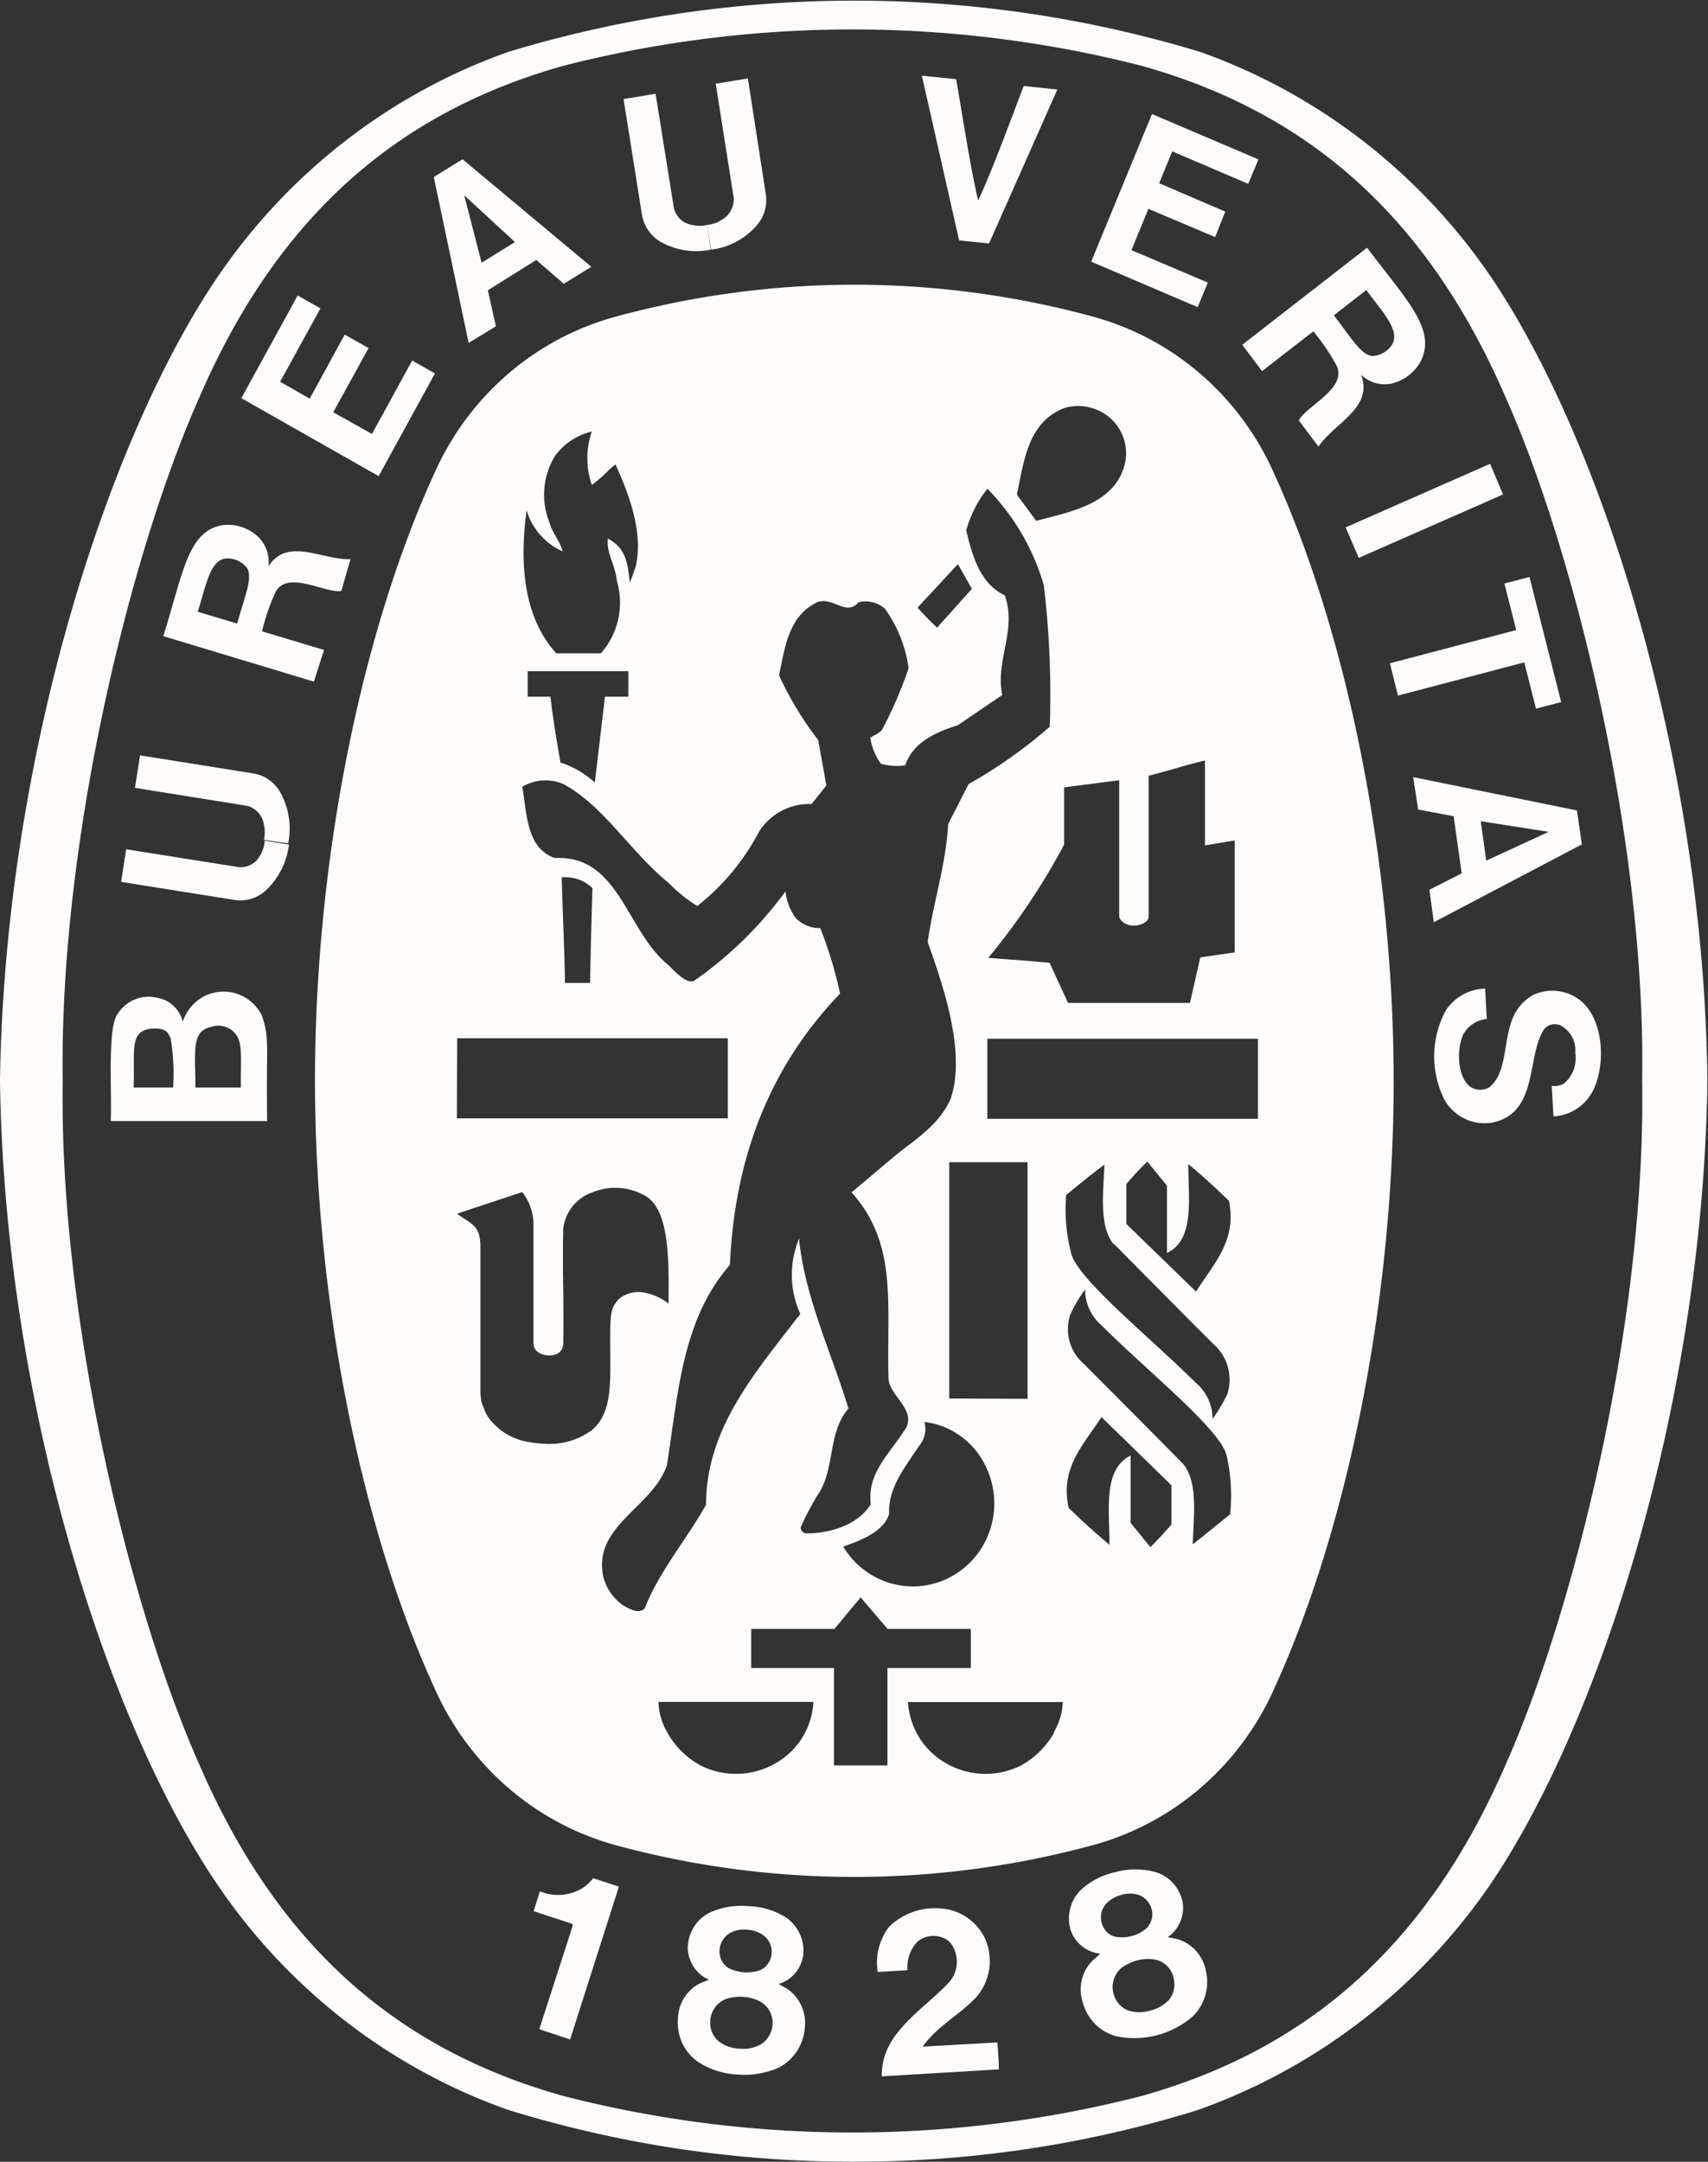 <svg fill="none" xmlns="http://www.w3.org/2000/svg" viewBox="0 0 83 105"><rect x="0" y="0" width="83" height="105" fill="#333333" stroke="none"/><g clip-path="url(#a)" fill="#FDFCFA"><path d="M72.535 13.572c-3.461-5.13-8.44-9.001-14.213-11.051a57.994 57.994 0 0 0-33.623 0c-5.773 2.044-10.751 5.917-14.206 11.05C5.102 21.588.224 37.06 0 52.48v.044c.224 15.42 5.102 30.899 10.493 38.907 3.45 5.14 8.43 9.014 14.207 11.051a56.555 56.555 0 0 0 16.644 2.513h.246a55.946 55.946 0 0 0 16.566-2.491c5.817-2.049 10.842-5.933 14.343-11.088 5.37-8.008 10.262-23.487 10.472-38.907v-.044c-.174-15.405-5.066-30.877-10.436-38.892Zm.63 72.141c-3.713 8.561-9.408 13.777-17.709 16.098a56.55 56.55 0 0 1-28.057 0c-8.33-2.32-14.004-7.537-17.709-16.098-3.35-7.507-6.817-21.608-6.643-33.212C2.873 40.89 6.34 26.796 9.69 19.296c3.706-8.56 9.408-13.784 17.709-16.105a56.766 56.766 0 0 1 28.057 0c8.33 2.32 13.996 7.544 17.709 16.105 3.35 7.5 6.824 21.594 6.636 33.205.188 11.604-3.285 25.705-6.636 33.212Z"/><path d="M53.206 15.405a44.25 44.25 0 0 0-11.615-1.576h-.13a44.21 44.21 0 0 0-11.63 1.576 13.407 13.407 0 0 0-5.204 2.81 13.707 13.707 0 0 0-3.53 4.8c-3.504 7.648-5.79 18.662-5.79 29.47s2.301 21.837 5.79 29.47a13.725 13.725 0 0 0 3.52 4.813 13.422 13.422 0 0 0 5.2 2.827 44.207 44.207 0 0 0 11.63 1.57h.144a44.25 44.25 0 0 0 11.615-1.57 13.413 13.413 0 0 0 5.2-2.812 13.716 13.716 0 0 0 3.528-4.799c3.503-7.654 5.79-18.661 5.79-29.47 0-10.807-2.31-21.836-5.79-29.469a13.696 13.696 0 0 0-3.522-4.817 13.392 13.392 0 0 0-5.206-2.823Zm1.976 29.55c.108 0 .63-.11.637-.441v-6.837c.926-.221 1.852-.538 2.735-.737v4.119c.514-.074.782-.133 1.448-.236v5.437l-1.672.243-.507 2.21h-5.92L51 46.761c-1.447-.125-1.534-.125-2.974-.236a33.024 33.024 0 0 0 3.683-5.496v-2.785l2.678-.346v6.586c0 .229.326.472.658.472h.138Zm-3.46-25.137a2.375 2.375 0 0 1 2.128.405c.349.271.61.641.752 1.064.142.422.157.878.044 1.309-.528 1.9-2.598 2.247-4.291 2.704l-.94-1.275c.346-1.635.535-3.521 2.308-4.207ZM46.549 27.4l.68 1.201-1.693 1.886c-.456-.442-.5-.486-.948-.972l1.961-2.115Zm-20.95-2.578c.137.434.364.833.664 1.17.301.339.669.608 1.08.79-.109-.472-.514-.907-.644-1.408a3.617 3.617 0 0 1 .274-3.234 3.1 3.1 0 0 1 1.788-1.179 3.934 3.934 0 0 0 0 2.594c.298-.224.578-.47.84-.737.095-.096.2-.182.31-.258.645 1.415 1.39 3.36.963 5.017l-.268.737c-.108-1.171-.289-1.731-1.063-2.151-.095.677.325 1.164.434 2.048.178.605.2 1.247.065 1.864a3.708 3.708 0 0 1-.84 1.657h-2.17c-1.65-1.812-1.766-4.486-1.448-6.91h.015Zm4.935 7.78v1.237h-1.136l-.492 4.17a4.589 4.589 0 0 0-1.672-.972c-.297-1.768-.326-1.9-.485-3.198h-1.107v-1.237h4.892ZM22.218 50.43h13.15v3.89H22.202l.015-3.89Zm5.066-7.81a1.865 1.865 0 0 1 1.505.516c-.065 2.262-.065 2.21-.116 4.605H27.45v-.376c-.043-1.798-.108-2.97-.152-4.745h-.014ZM28.68 69.52a3.427 3.427 0 0 1-2.221.604 5.286 5.286 0 0 1-.941-.118 2.965 2.965 0 0 1-1.838-1.238l-.102-.191-.086-.236-.102-.25-.043-.384v-7.279c-.058-.92-.398-.943-1.136-1.473l.275-.096 2.894-.958a2.55 2.55 0 0 1 .543 1.643v5.695c0 .361.311.575.724.597.412.022.724-.191.724-.59.036-2.549-.051-3.256 0-5.584.052-.396.211-.77.46-1.078.25-.308.58-.54.95-.668a2.927 2.927 0 0 1 2.498.125c1.28.627 1.223 3.198 1.208 5.275a2.738 2.738 0 0 0-1.093-.515 1.503 1.503 0 0 0-1.266.25c-.42.383-.456.737-.47 1.474-.037 2.387.231 4.052-.963 4.995h-.015Zm1.636 8.48a2.445 2.445 0 0 1-.999-1.415c-.528-2.475 2.403-3.367 3.09-5.415.55-3.44.724-7.065 3.062-9.732.224-5.047 1.83-9.504 5.355-13.18a20.33 20.33 0 0 0-.963-3.176 1.619 1.619 0 0 1-1.186-.486 2.694 2.694 0 0 1-.507-1.297 18.926 18.926 0 0 1-4.414 4.325c-.312.177-.724-.192-1.26-.737-2.055-1.636-2.402-5.378-5.529-5.209-1.41-.486-1.353-2.21-1.585-3.462a2.201 2.201 0 0 1 2.012-.126c1.954 1.061 3.257 3.301 5.102 4.797.417.428.884.804 1.39 1.12a11.245 11.245 0 0 0 2.996-3.603 2.914 2.914 0 0 1 1.1-1.02c.45-.237.95-.35 1.455-.329l.723-.898-.398-2.21a16.262 16.262 0 0 1-1.903-3.146c.275-1.282.434-2.756 1.7-3.47.833-.516 1.506.677 2.172-.081a1.423 1.423 0 0 1 1.273.316 6.437 6.437 0 0 1 1.15 2.888 19.737 19.737 0 0 1-1.266 2.947c-.108.221-.398.28-.593.435.07.456.247.887.514 1.26.386.11.79.136 1.187.074.369-1.135 1.556-1.636 2.54-1.938l2.17-1.474c-.346-1.68.725-3.16.124-4.84-1.245-.59-1.6-2.033-1.874-3.153a5.687 5.687 0 0 1 1.035-2.034l.072.089a11.094 11.094 0 0 1 2.663 4.604c.272 2.28.369 4.579.29 6.874a23.425 23.425 0 0 1-3.945 2.785l-.991 1.938c-.116 1.996-.724 3.801-.999 5.739.847 2.335 1.853 5.452 1.115 7.618-.572 1.289-1.759 1.996-2.642 2.71l-2.17 1.828c2.25 2.512 1.7 5.364 1.794 9.01 0 .885 1.527 1.614.724 2.623-.724 1.12-1.766 2.026-1.585 3.514-.724 1.172-2.33 1.422-3.098 1.415a.285.285 0 0 1-.216-.076.295.295 0 0 1-.095-.211c.252-.572.544-1.123.876-1.65.803-1.246.434-2.948 1.447-4.126-.818-2.712-2.048-5.217-2.388-8.105v-.176a4.588 4.588 0 0 0 .05 3.683c-2.17 2.83-4.58 5.548-4.58 9.269-.948 1.694-2.287 3.249-2.982 5.039-.297.287-.738.022-.999-.125h-.014Zm14.59-8.937a3.77 3.77 0 0 1 1.863.756c.543.418.967.976 1.227 1.616.395.937.426 1.992.088 2.952a4.008 4.008 0 0 1-1.912 2.22 3.896 3.896 0 0 1-2.886.297 3.968 3.968 0 0 1-2.31-1.785c.825-.28 1.99-.737 2.229-1.584-.058-1.267.789-2.284 1.447-3.293a1.26 1.26 0 0 0 .268-1.18h-.014Zm1.223-1.135V56.45h3.806v11.493l-3.806-.015Zm-8.156 17.535a3.84 3.84 0 0 1-3.93.287 4.05 4.05 0 0 1-1.621-1.613 3.03 3.03 0 0 1-.42-1.474h7.526c-.029.557-.184 1.1-.454 1.586s-.647.901-1.101 1.214Zm5.152.287h-2.598v-4.73h-4.023v-1.9h4.045l1.274-1.533 1.31 1.532h4.045v1.901h-4.053v4.73Zm8.113-1.613a4.145 4.145 0 0 1-1.621 1.613 3.841 3.841 0 0 1-3.93-.287 3.615 3.615 0 0 1-1.1-1.211 3.688 3.688 0 0 1-.463-1.582h7.526a3.187 3.187 0 0 1-.441 1.467h.029Zm5.688-10.086c-.405.456-.55.626-1.02 1.097l-.963-1.178v-3.271c-1.353.67-1.027 2.63-1.027 4.332-.804-.67-1.202-1.047-1.983-1.783-.435-1.96.723-3.065 1.592-4.42l3.401 3.314v1.909ZM54.14 60.427c1.73 1.746 3.293 3.33 4.849 4.878.326.29.563.671.68 1.097.117.425.11.876-.022 1.297-.204.43-.446.839-.724 1.223 0-.335-.072-.666-.212-.97a2.264 2.264 0 0 0-.598-.784c-2.113-2.114-5.79-5.06-6.065-6.313a8.484 8.484 0 0 1-.238-2.815c.615-.493 1.114-.92 1.86-1.473-.059 1.466-.261 2.976.44 3.86h.03Zm5.666 13.107c-.615.479-1.107.906-1.845 1.473.05-1.473.253-2.99-.449-3.882-1.722-1.754-3.293-3.323-4.841-4.877a2.215 2.215 0 0 1-.693-1.09 2.248 2.248 0 0 1 .027-1.297c.2-.434.442-.847.724-1.23 0 .334.073.665.213.968.14.303.344.57.597.785 2.106 2.114 5.79 5.061 6.065 6.306.215.931.273 1.893.173 2.844h.03Zm-1.664-10.779-3.409-3.308V57.51c.398-.457.543-.619 1.02-1.09l.956 1.17v3.272c1.368-.67 1.035-2.623 1.035-4.325.803.67 1.201 1.054 1.975 1.783.406 1.953-.76 3.065-1.606 4.435h.029Zm2.989-8.413H47.98v-3.89h13.15v3.89ZM44.84 99.408c.723-1.031 1.809-1.532 2.64-2.446.32-.383.526-.852.594-1.35a2.696 2.696 0 0 0-.21-1.464 2.604 2.604 0 0 0-.823-.977 2.543 2.543 0 0 0-1.181-.46 3.181 3.181 0 0 0-1.416.129c-.457.149-.876.4-1.226.733a2.848 2.848 0 0 0-.565 2.21l1.448-.088a1.773 1.773 0 0 1 .492-1.392 1.22 1.22 0 0 1 1.122-.221.943.943 0 0 1 .651.59 1.497 1.497 0 0 1-.217 1.576c-1.295 1.407-3.336 2.483-3.3 4.604l5.689-.339c0-.412-.044-.862-.066-1.31l-3.633.205ZM28.407 91.643a2.277 2.277 0 0 1-2.171.22l-.304.959c.579.213 1.302.42 1.896.633v.089l-1.621 5.017 1.498.5 2.352-7.367v-.066l-1.223-.398c-.13.151-.273.29-.427.413ZM57.211 94.185l-.463-.096c.266-.182.475-.438.603-.736.128-.3.17-.629.12-.951a1.928 1.928 0 0 0-.458-.926 1.878 1.878 0 0 0-.865-.547 3.664 3.664 0 0 0-1.933 0 3.596 3.596 0 0 0-1.7.876 1.956 1.956 0 0 0-.485 1.952c.11.31.305.582.561.782.256.201.564.324.886.353l-.355.31c-.263.25-.45.571-.543.925-.092.355-.084.728.022 1.079.098.399.297.765.578 1.061.28.297.633.512 1.022.626a4.31 4.31 0 0 0 1.986-.03 4.36 4.36 0 0 0 1.77-.92c.288-.28.498-.63.611-1.018.114-.388.125-.8.033-1.193a2.01 2.01 0 0 0-.48-.974 1.956 1.956 0 0 0-.91-.573Zm-3.582-.56a1.003 1.003 0 0 1 .13-1.164 1.52 1.52 0 0 1 .724-.42c.278-.087.576-.087.854 0 .196.07.364.2.483.374.118.173.18.38.175.591a.941.941 0 0 1-.31.678 1.84 1.84 0 0 1-1.506.383.875.875 0 0 1-.55-.442Zm3.148 3.544c-.25.247-.564.418-.904.493-.334.1-.688.1-1.02 0a1.156 1.156 0 0 1-.454-.298 1.183 1.183 0 0 1-.27-.475c-.08-.24-.081-.5-.005-.74.075-.241.224-.452.424-.601.221-.151.466-.263.724-.332.26-.064.53-.08.796-.044.244.032.472.145.648.32.176.176.292.405.329.653a1.215 1.215 0 0 1-.26 1.024h-.008ZM38.241 96.594l-.405-.228c.307-.09.583-.268.794-.512.212-.244.35-.545.4-.866a1.97 1.97 0 0 0-.153-1.033 1.93 1.93 0 0 0-.658-.802 3.514 3.514 0 0 0-1.86-.567 3.684 3.684 0 0 0-1.91.332c-.31.164-.57.411-.75.715a1.971 1.971 0 0 0-.277 1.009c.014.325.118.64.3.909.181.268.433.479.727.608l-.434.177a1.938 1.938 0 0 0-.783.725c-.19.31-.289.67-.288 1.036-.028.41.053.819.233 1.186.181.366.456.677.794.899.575.358 1.23.558 1.904.582a4.129 4.129 0 0 0 1.961-.332c.36-.184.665-.46.889-.801a2.4 2.4 0 0 0 .385-1.144 2.022 2.022 0 0 0-.17-1.072 1.98 1.98 0 0 0-.699-.821Zm-2.779-2.697c.255-.14.545-.198.832-.169.288.013.566.107.804.273.17.124.295.301.357.504.063.204.06.422-.01.623a.935.935 0 0 1-.492.56 1.973 1.973 0 0 1-1.549-.096.926.926 0 0 1-.42-.611 1.034 1.034 0 0 1 .068-.62 1.01 1.01 0 0 1 .41-.464Zm1.498 5.408a1.69 1.69 0 0 1-1.006.2 1.724 1.724 0 0 1-.977-.318 1.138 1.138 0 0 1-.463-.957c-.002-.254.074-.501.219-.708.144-.206.349-.361.585-.442.252-.079.518-.109.781-.088.268.009.532.074.775.191.224.107.41.284.528.505.118.221.164.476.13.726a1.207 1.207 0 0 1-.572.891ZM66.03 27.097l7.012-3.08-.63-1.488-7.02 3.087.637 1.481ZM48.062 11.825l3.321-7.478-1.635-.17c-.724 1.879-1.49 4.008-2.215 5.563-.39-1.665-.723-3.912-1.07-5.894l-1.665-.17 1.81 8.001 1.454.148ZM21.137 18.138l-1.107-.626-1.954 3.566-1.881-1.053 1.715-3.117-1.158-.656-1.7 3.11-1.44-.818 1.96-3.566-1.107-.626-2.736 4.987 6.673 3.787 2.735-4.988ZM12.716 49.303a2.113 2.113 0 0 0-.843-.876 2.062 2.062 0 0 0-2.299.19 2.13 2.13 0 0 0-.693 1.002 1.574 1.574 0 0 0-.47-.782 1.53 1.53 0 0 0-.818-.382 1.752 1.752 0 0 0-1.053.095c-.334.14-.618.379-.815.686-.506.649-.29 3.544-.34 5.216h7.592v-.56c-.044-3.087.137-3.455-.26-4.59Zm-4.342 3.521H6.493c.065-1.783-.225-2.733.846-2.858.637-.045.81.103.956.486.13.783.17 1.58.115 2.372h-.036Zm3.293 0H9.496c0-1.731-.217-2.748.774-2.947a1.08 1.08 0 0 1 1.057.214c.5.456.362 1.127.376 2.733h-.036ZM73.68 30.604l-6.137 1.613.39 1.57 6.138-1.614.571 2.247 1.223-.317-1.541-6.078-1.216.317.572 2.262ZM32.111 11.751a3.52 3.52 0 0 0 2.424.376l-.173-1.201a1.53 1.53 0 0 1-.724 0 1.055 1.055 0 0 1-.569-.27 1.087 1.087 0 0 1-.321-.548l-.89-5.555-1.556.258.883 5.555c.039.288.143.563.303.803.161.24.374.44.623.582Z"/><path d="M36.741 10.985c.197-.213.341-.47.422-.75.08-.28.094-.576.041-.864l-.86-5.562-1.564.258.876 5.555c.009.218-.044.435-.151.624-.108.19-.267.343-.457.444a1.48 1.48 0 0 1-.688.236l.196 1.2c.84-.1 1.615-.505 2.185-1.141ZM68.917 39.32l1.722.324.391 2.778-1.57.795.217 1.577 7.193-3.78-.239-1.65-7.96-1.62.246 1.576Zm6.34 1.083-3.033 1.4-.268-1.916 3.3.516ZM74.486 48.337c-.45.26-.8.667-.991 1.157-.442 1.076-.261 2.682-1.144 3.33a.87.87 0 0 1-.94-.066c-.565-.464-.645-1.702-.32-2.483.114-.219.28-.405.482-.541a1.43 1.43 0 0 1 .677-.24l-.08-1.474a2.34 2.34 0 0 0-1.07.285c-.329.18-.612.435-.826.747a4.678 4.678 0 0 0-.05 4.42c.24.393.59.703 1.006.89a2.22 2.22 0 0 0 1.324.157c2.221-.48 1.62-3.235 2.482-4.531a.67.67 0 0 1 .789-.185c.24.124.436.318.565.557.13.24.184.513.159.784.046.284.016.576-.09.843-.104.268-.278.501-.504.675l-.123.044-.18.044h-.247l.087 1.474a2.26 2.26 0 0 0 1.223-.433c.358-.262.635-.623.796-1.04.47-1.157.42-3.073-.593-4.053a2.194 2.194 0 0 0-2.432-.361ZM11.56 42.112l-5.428-.862-.246 1.584 5.464.87a1.821 1.821 0 0 0 1.585-.472 3.648 3.648 0 0 0 1.107-2.21l-1.18-.192a1.605 1.605 0 0 1-.231.737c-.104.19-.262.343-.453.44a1.047 1.047 0 0 1-.619.105ZM12.261 37.559l-5.456-.87-.246 1.577 5.464.877c.206.057.391.174.534.336.142.162.236.362.269.577.053.243.053.495 0 .737l1.18.17a3.63 3.63 0 0 0-.377-2.461 1.867 1.867 0 0 0-.574-.636 1.825 1.825 0 0 0-.794-.307ZM24.098 15.847l-.39-1.746 2.351-1.473 1.339 1.156 1.339-.825-6.26-5.223-1.397.862 1.694 8.06 1.324-.81Zm-1.542-6.365 2.468 2.276-1.62 1.002-.848-3.278ZM58.695 13.725l-3.713-1.576.825-2.004 3.242 1.37.492-1.238L56.328 8.9l.637-1.547 3.691 1.576.5-1.186L55.98 5.54l-2.953 7.169 5.175 2.21.492-1.194ZM15.746 31.57l-2.895-.87-.115-.037a9.902 9.902 0 0 1 .615-1.82c.52-1.237 2.467 0 3.235-.14l.448-1.547c-1.31.081-3.06-1.112-3.987.354a1.74 1.74 0 0 0-.47-1.407 2.165 2.165 0 0 0-.807-.496 2.134 2.134 0 0 0-.938-.101c-1.693.265-1.918 2.254-2.895 5.393l7.317 2.21.492-1.54Zm-4.219-1.283-1.918-.574c.427-1.326.608-2.667 1.527-2.586a1.191 1.191 0 0 1 .84.427c.354.457-.102 1.451-.449 2.733ZM61.33 18.028l2.389-1.856.108-.074c.406.49.767 1.019 1.079 1.576.68 1.157-1.448 2.041-1.788 2.748l.955 1.275c.724-1.127 2.685-1.871 2.07-3.492a1.658 1.658 0 0 0 1.397.442c.31-.06.605-.187.863-.374.257-.187.472-.429.628-.71.796-1.554-.652-2.946-2.598-5.532l-6.065 4.715.963 1.282Zm5.067-3.941c.817 1.12 1.765 2.062 1.165 2.77a1.218 1.218 0 0 1-.84.434c-.564 0-1.093-.935-1.903-1.974l1.578-1.23Z"/></g><defs><clipPath id="a"><path fill="#fff" d="M0 0h83v105H0z"/></clipPath></defs></svg>